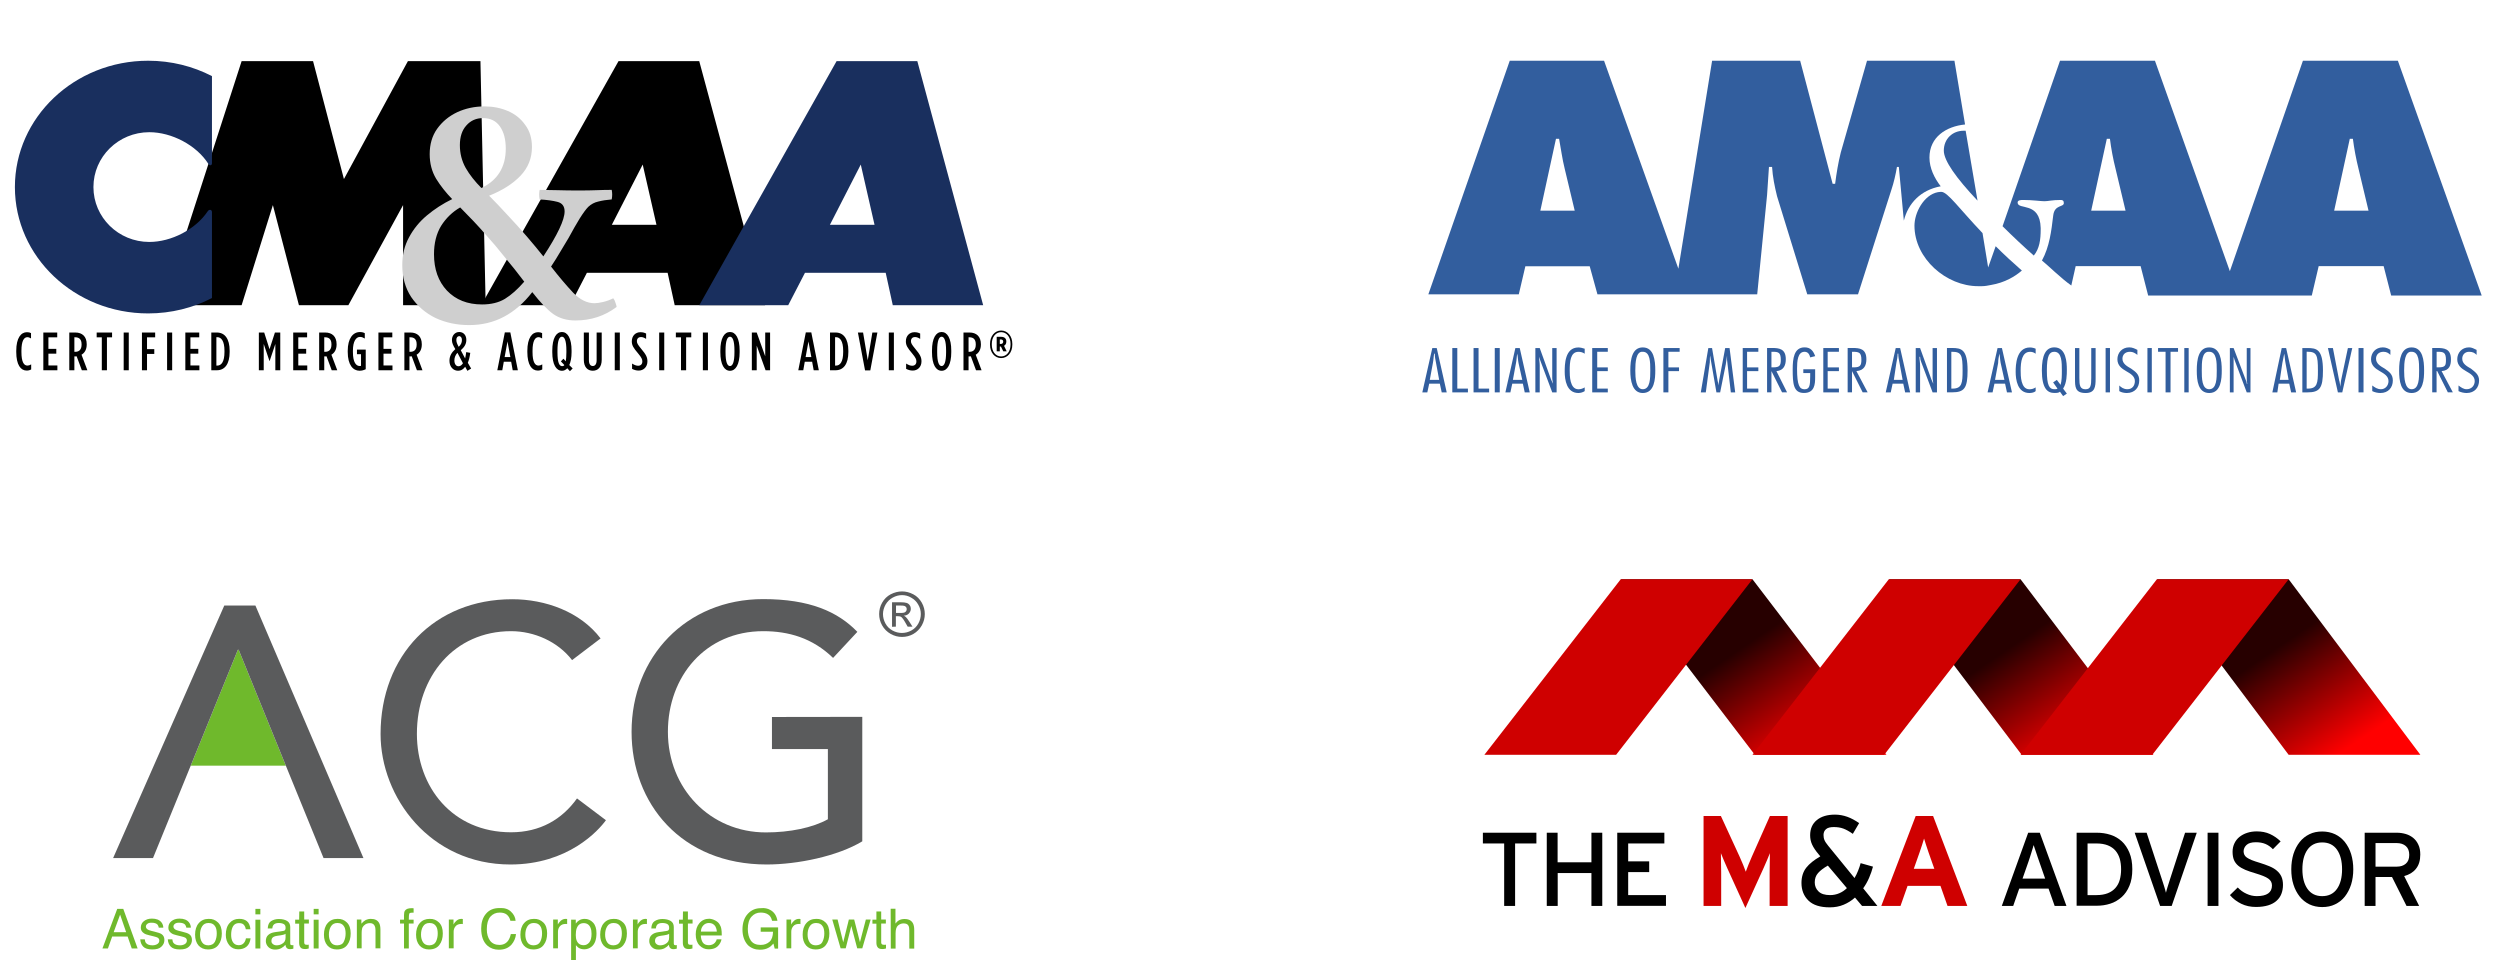 <?xml version="1.0" encoding="UTF-8"?>
<svg xmlns="http://www.w3.org/2000/svg" width="250" height="96" viewBox="0 0 250 96" fill="none">
  <g clip-path="url(#clip0_2714_373)">
    <path d="M175.721 29.433L176.707 19.502L176.896 16.693H177.207C177.27 17.692 177.459 18.629 177.706 19.628L180.727 29.433H185.801L189.132 19.003C189.384 18.255 189.569 17.44 189.695 16.693H189.884L190.384 22.064C190.82 20.317 192.072 19.003 194.071 18.629C193.445 17.819 192.945 16.819 192.945 15.757C192.945 13.695 194.633 12.632 196.506 12.448L195.444 6.073H186.701L184.077 15.252C183.824 16.252 183.64 17.377 183.514 18.377H183.262L180.016 6.073H171.21L167.838 26.872L160.406 6.073H150.975L142.835 29.433H151.879L152.537 26.624H158.97L159.744 29.433H175.721ZM154.036 21.06L155.598 13.879H155.909C156.098 14.879 156.219 15.878 156.471 16.878L157.471 21.064H154.036V21.06Z" fill="#325E9E"></path>
    <path d="M194.381 15.068C194.381 16.067 195.628 17.814 197.753 20.065L196.565 13.073H196.38C195.259 13.069 194.381 13.879 194.381 15.068Z" fill="#325E9E"></path>
    <path d="M194.134 19.187C194.107 19.187 194.08 19.187 194.053 19.187C192.608 19.25 191.554 20.97 191.455 22.352C191.451 22.419 191.446 22.491 191.446 22.559C191.446 25.868 194.633 28.618 197.816 28.618H198.19C198.505 28.618 198.816 28.555 199.126 28.492C199.761 28.384 200.378 28.182 200.945 27.889C201.386 27.664 201.805 27.385 202.187 27.056C201.287 26.273 200.414 25.463 199.567 24.621L198.816 26.746L198.253 23.311C195.88 20.812 194.755 19.187 194.134 19.187Z" fill="#325E9E"></path>
    <path d="M230.292 6.073L222.986 27.119L215.495 6.073H206.001L200.256 22.622C201.269 23.63 202.309 24.607 203.38 25.557C203.943 24.868 204.069 23.995 204.069 22.933C204.069 22.888 204.069 22.843 204.069 22.802C203.997 20.092 201.76 21.046 201.76 20.25C201.76 19.997 202.133 19.997 202.323 19.997C203.259 19.997 204.069 20.123 204.447 20.123C204.821 20.123 205.195 19.997 206.073 19.997C206.262 19.997 206.383 20.06 206.383 20.308C206.383 20.745 205.447 20.434 205.321 21.555C205.136 23.117 204.947 24.675 204.195 26.052C204.821 26.552 206.068 27.804 207.131 28.551L207.567 26.615H214.063L214.815 29.55H231.179L231.868 26.615H238.364L239.116 29.55H248.169L239.787 6.073H230.292ZM209.12 21.06L210.682 13.879H210.993C211.119 14.879 211.304 15.878 211.556 16.878L212.555 21.064H209.12V21.06ZM233.417 21.06L234.979 13.879H235.289C235.416 14.879 235.605 15.878 235.852 16.878L236.852 21.064H233.417V21.06Z" fill="#325E9E"></path>
    <path d="M181.515 37.739V36.929H180.331V37.307H181.02V37.617C181.02 38.554 180.957 38.928 180.457 38.928C179.957 38.928 179.705 38.554 179.705 36.866C179.705 36.114 179.768 35.178 180.457 35.178C180.831 35.178 180.957 35.488 181.02 35.74L181.52 35.614C181.331 35.114 181.083 34.736 180.457 34.736C179.395 34.736 179.269 35.862 179.269 36.924C179.269 38.36 179.332 39.297 180.394 39.297C181.457 39.301 181.515 38.423 181.515 37.739Z" fill="#325E9E"></path>
    <path d="M236.352 34.804H235.852V39.238H236.352V34.804Z" fill="#325E9E"></path>
    <path d="M177.643 37.113C178.395 37.05 178.58 36.487 178.58 35.925C178.58 34.862 177.891 34.799 177.207 34.799H176.707V39.234H177.144V37.109L178.206 39.234H178.706L177.643 37.113ZM177.144 36.74V35.178H177.27C177.833 35.178 178.08 35.24 178.08 35.988C178.08 36.55 177.954 36.735 177.333 36.735H177.144V36.74Z" fill="#325E9E"></path>
    <path d="M234.105 38.05C234.105 38.176 234.042 38.423 234.042 38.675C233.979 38.428 233.979 38.176 233.916 38.05L233.291 34.804H232.791L233.79 39.238H234.227L235.226 34.804H234.79L234.105 38.05Z" fill="#325E9E"></path>
    <path d="M230.734 34.804H230.234V39.238H230.734C231.985 39.238 232.296 38.801 232.296 37.05C232.291 34.925 231.67 34.804 230.734 34.804ZM230.792 38.86H230.666V35.173H230.729C231.665 35.173 231.792 35.483 231.792 37.046C231.796 38.302 231.733 38.86 230.792 38.86Z" fill="#325E9E"></path>
    <path d="M174.272 39.238H175.834V38.86H174.708V37.113H175.834V36.739H174.708V35.177H175.834V34.804H174.272V39.238Z" fill="#325E9E"></path>
    <path d="M182.33 39.238H183.892V38.86H182.767V37.113H183.892V36.739H182.767V35.177H183.892V34.804H182.33V39.238Z" fill="#325E9E"></path>
    <path d="M241.164 34.741C240.102 34.741 239.913 35.929 239.913 37.05C239.913 38.05 240.039 39.301 241.164 39.301C242.353 39.301 242.411 37.865 242.411 37.05C242.411 36.051 242.285 34.741 241.164 34.741ZM241.164 38.923C240.476 38.923 240.413 37.797 240.413 37.05C240.413 36.24 240.476 35.114 241.164 35.177C241.912 35.177 241.912 36.24 241.912 37.05C241.912 37.802 241.912 38.923 241.164 38.923Z" fill="#325E9E"></path>
    <path d="M151.537 34.804L150.538 39.238H151.038L151.227 38.365H152.285L152.474 39.238H152.973L151.974 34.804H151.537ZM151.29 37.986L151.6 36.303C151.663 35.992 151.663 35.677 151.726 35.366C151.789 35.677 151.789 35.992 151.852 36.303L152.226 37.986H151.29Z" fill="#325E9E"></path>
    <path d="M149.975 34.804H149.476V39.238H149.975V34.804Z" fill="#325E9E"></path>
    <path d="M147.855 34.804H147.355V39.238H148.913V38.86H147.855V34.804Z" fill="#325E9E"></path>
    <path d="M156.471 37.177C156.471 37.987 156.66 39.301 157.844 39.301C158.065 39.297 158.281 39.234 158.47 39.112V38.739C158.281 38.865 158.034 38.928 157.844 38.928C156.971 38.928 156.971 37.555 156.971 37.055C156.971 36.182 157.034 35.182 157.844 35.182C158.07 35.178 158.286 35.241 158.47 35.371V34.872C158.281 34.809 158.034 34.746 157.844 34.746C156.471 34.741 156.471 36.488 156.471 37.177Z" fill="#325E9E"></path>
    <path d="M155.224 37.802C155.224 37.991 155.287 38.176 155.287 38.365C155.224 38.239 155.161 38.054 155.098 37.928L153.973 34.804H153.536V39.238H153.973V36.55C153.973 36.24 153.91 35.988 153.91 35.677C153.973 35.866 154.036 36.114 154.099 36.24L155.224 39.238H155.661V34.804H155.224V37.802Z" fill="#325E9E"></path>
    <path d="M245.094 35.925C245.094 34.862 244.406 34.799 243.721 34.799H243.222V39.234H243.658V37.109H243.721L244.784 39.234H245.284L244.158 37.109C244.973 37.05 245.094 36.487 245.094 35.925ZM243.663 36.74V35.178H243.784C244.347 35.178 244.595 35.24 244.595 35.988C244.595 36.55 244.532 36.735 243.847 36.735H243.663V36.74Z" fill="#325E9E"></path>
    <path d="M143.231 34.804L142.232 39.238H142.732L142.921 38.365H143.983L144.172 39.238H144.672L143.673 34.804H143.231ZM142.979 37.986L143.29 36.303C143.353 35.992 143.353 35.677 143.416 35.366H143.479C143.479 35.677 143.542 35.992 143.605 36.303L143.916 37.986H142.979Z" fill="#325E9E"></path>
    <path d="M145.73 34.804H145.23V39.238H146.792V38.86H145.73V34.804Z" fill="#325E9E"></path>
    <path d="M238.477 36.866C238.04 36.614 237.603 36.366 237.603 35.866C237.603 35.493 237.856 35.178 238.351 35.178C238.661 35.178 238.85 35.304 239.039 35.488V34.988C238.85 34.862 238.603 34.736 238.288 34.736C237.54 34.736 237.104 35.299 237.104 35.925C237.104 36.551 237.54 36.861 237.977 37.113C238.414 37.365 238.85 37.613 238.85 38.113C238.85 38.549 238.535 38.923 238.099 38.923C237.725 38.923 237.473 38.734 237.225 38.549V39.112C237.477 39.238 237.788 39.301 238.036 39.301C238.846 39.301 239.283 38.739 239.283 38.05C239.287 37.428 238.913 37.176 238.477 36.866Z" fill="#325E9E"></path>
    <path d="M166.339 39.238H166.839V37.113H167.902V36.739H166.839V35.177H167.965V34.804H166.339V39.238Z" fill="#325E9E"></path>
    <path d="M247.098 36.866C246.661 36.614 246.224 36.366 246.224 35.866C246.224 35.493 246.477 35.178 246.913 35.178C247.287 35.178 247.476 35.304 247.661 35.488V34.988C247.408 34.862 247.161 34.736 246.913 34.736C246.161 34.736 245.725 35.299 245.725 35.925C245.725 36.551 246.161 36.861 246.598 37.113C247.035 37.365 247.471 37.613 247.471 38.113C247.471 38.549 247.161 38.923 246.661 38.923C246.35 38.923 246.098 38.734 245.851 38.549V39.112C246.098 39.238 246.414 39.301 246.661 39.301C247.471 39.301 247.908 38.739 247.908 38.05C247.908 37.428 247.471 37.176 247.098 36.866Z" fill="#325E9E"></path>
    <path d="M173.083 39.238H173.52L172.957 34.804H172.52L171.958 37.802C171.895 38.054 171.895 38.302 171.832 38.549C171.832 38.423 171.832 38.297 171.769 38.113L171.206 34.804H170.832L170.08 39.238H170.58L170.954 36.429C171.017 36.177 170.954 35.866 171.017 35.556C171.017 35.682 171.08 35.866 171.08 35.992L171.643 39.238H172.016L172.579 36.429C172.642 36.118 172.642 35.866 172.705 35.556V35.992L173.083 39.238Z" fill="#325E9E"></path>
    <path d="M159.222 39.238H160.78V38.86H159.722V37.113H160.78V36.739H159.722V35.177H160.78V34.804H159.222V39.238Z" fill="#325E9E"></path>
    <path d="M164.278 34.741C163.215 34.741 163.031 35.929 163.031 37.05C163.031 38.05 163.22 39.301 164.278 39.301C165.466 39.301 165.529 37.865 165.529 37.05C165.529 36.051 165.403 34.741 164.278 34.741ZM164.278 38.923C163.589 38.923 163.53 37.797 163.53 37.05C163.53 36.24 163.593 35.114 164.278 35.177C165.029 35.177 165.029 36.24 165.029 37.05C165.029 37.802 165.029 38.923 164.278 38.923Z" fill="#325E9E"></path>
    <path d="M200.193 34.804H199.756L198.757 39.238H199.257L199.446 38.365H200.508L200.697 39.238H201.197L200.193 34.804ZM199.504 37.986L199.815 36.303C199.815 35.992 199.878 35.677 199.941 35.366C200.004 35.677 200.004 35.992 200.067 36.303L200.441 37.986H199.504Z" fill="#325E9E"></path>
    <path d="M206.311 39.612L206.685 39.36L206.311 38.86C206.685 38.297 206.685 37.424 206.685 36.987C206.685 36.24 206.622 34.736 205.433 34.736C204.56 34.736 204.186 35.551 204.186 37.046C204.186 38.855 204.749 39.297 205.433 39.297C205.622 39.297 205.875 39.297 205.996 39.171L206.311 39.612ZM205.748 38.86C205.685 38.923 205.559 38.923 205.433 38.923C204.934 38.923 204.686 38.549 204.686 37.05C204.686 35.551 204.938 35.178 205.433 35.178C206.185 35.178 206.185 36.24 206.185 37.05C206.185 37.55 206.185 38.05 206.059 38.486L205.685 37.987L205.312 38.239L205.748 38.86Z" fill="#325E9E"></path>
    <path d="M215.806 35.177H216.557V39.238H217.053V35.177H217.804V34.804H215.806V35.177Z" fill="#325E9E"></path>
    <path d="M201.566 37.177C201.566 37.987 201.755 39.301 202.939 39.301C203.187 39.301 203.439 39.238 203.565 39.112V38.739C203.376 38.865 203.191 38.928 202.939 38.928C202.066 38.928 202.066 37.555 202.066 37.055C202.066 36.182 202.192 35.182 203.002 35.182C203.254 35.182 203.376 35.245 203.565 35.371V34.872C203.439 34.809 203.191 34.746 203.002 34.746C201.629 34.741 201.566 36.488 201.566 37.177Z" fill="#325E9E"></path>
    <path d="M215.18 34.804H214.743V39.238H215.18V34.804Z" fill="#325E9E"></path>
    <path d="M210.998 34.804H210.561V39.238H210.998V34.804Z" fill="#325E9E"></path>
    <path d="M209.562 37.865V34.804H209.125V37.802C209.125 38.549 209.062 38.927 208.562 38.927C207.999 38.927 207.936 38.554 207.936 37.802V34.804H207.5V37.865C207.5 38.675 207.5 39.301 208.562 39.301C209.499 39.301 209.562 38.675 209.562 37.865Z" fill="#325E9E"></path>
    <path d="M186.638 35.925C186.638 34.862 185.949 34.799 185.265 34.799H184.765V39.234H185.202V37.109L186.265 39.234H186.764L185.639 37.109C186.449 37.05 186.638 36.487 186.638 35.925ZM185.202 36.74V35.178H185.265C185.891 35.178 186.139 35.24 186.139 35.988C186.139 36.55 186.012 36.735 185.391 36.735H185.202V36.74Z" fill="#325E9E"></path>
    <path d="M218.867 34.804H218.43V39.238H218.867V34.804Z" fill="#325E9E"></path>
    <path d="M193.26 37.802C193.26 37.991 193.323 38.176 193.323 38.365C193.26 38.239 193.197 38.054 193.134 37.928L192.009 34.804H191.572V39.238H192.009V36.55C192.009 36.24 191.946 35.988 191.946 35.677H192.009C192.013 35.871 192.054 36.06 192.135 36.24L193.26 39.238H193.697V34.804H193.26V37.802Z" fill="#325E9E"></path>
    <path d="M189.573 34.804L188.574 39.238H189.074L189.263 38.365H190.325L190.514 39.238H191.014L190.015 34.804H189.573ZM189.384 37.986L189.636 36.303C189.699 35.992 189.762 35.677 189.762 35.366H189.825C189.825 35.677 189.889 35.992 189.952 36.303L190.262 37.986H189.384Z" fill="#325E9E"></path>
    <path d="M228.172 34.804L227.236 39.238H227.735L227.861 38.365H228.924L229.113 39.238H229.613L228.613 34.804H228.172ZM227.983 37.986L228.235 36.303C228.298 35.992 228.361 35.677 228.424 35.366C228.487 35.677 228.487 35.992 228.55 36.303L228.861 37.986H227.983Z" fill="#325E9E"></path>
    <path d="M196.758 37.05C196.758 34.925 196.133 34.799 195.196 34.799H194.696V39.234H195.196C196.443 39.238 196.758 38.801 196.758 37.05ZM195.133 35.178H195.196C196.133 35.178 196.259 35.488 196.259 37.05C196.259 38.297 196.196 38.86 195.259 38.86H195.133V35.178Z" fill="#325E9E"></path>
    <path d="M220.924 34.741C219.862 34.741 219.677 35.929 219.677 37.05C219.677 38.05 219.803 39.301 220.924 39.301C222.113 39.301 222.176 37.865 222.176 37.05C222.176 36.051 222.05 34.741 220.924 34.741ZM220.924 38.923C220.177 38.923 220.177 37.797 220.177 37.05C220.177 36.24 220.177 35.114 220.924 35.177C221.676 35.177 221.676 36.24 221.676 37.05C221.676 37.802 221.676 38.923 220.924 38.923Z" fill="#325E9E"></path>
    <path d="M213.118 36.866C212.681 36.614 212.245 36.366 212.245 35.866C212.245 35.493 212.497 35.178 212.992 35.178C213.303 35.178 213.492 35.304 213.739 35.488V34.988C213.487 34.862 213.24 34.736 212.929 34.736C212.182 34.736 211.74 35.299 211.74 35.925C211.74 36.551 212.177 36.861 212.614 37.113C213.05 37.365 213.487 37.613 213.487 38.113C213.487 38.549 213.235 38.923 212.74 38.923C212.366 38.923 212.114 38.734 211.929 38.549V39.112C212.119 39.238 212.429 39.301 212.677 39.301C213.487 39.301 213.924 38.739 213.924 38.05C213.933 37.428 213.555 37.176 213.118 36.866Z" fill="#325E9E"></path>
    <path d="M224.674 37.802C224.674 37.991 224.674 38.176 224.737 38.365H224.674C224.674 38.239 224.611 38.054 224.548 37.928L223.36 34.804H222.986V39.238H223.36V35.677C223.423 35.866 223.486 36.114 223.549 36.24L224.674 39.238H225.048V34.804H224.674V37.802Z" fill="#325E9E"></path>
    <path d="M34.393 17.906L40.791 6.114H48.045L48.566 30.517H40.308V20.51L34.839 30.517H29.892L27.288 20.51L24.163 30.517H16.277L24.163 6.114H31.305L34.393 17.906Z" fill="black"></path>
    <path d="M66.763 27.28H58.69L57.016 30.517H48.126L61.852 6.114H69.924L76.509 30.517H67.469L66.763 27.28ZM65.647 22.482L64.27 16.455L61.183 22.482H65.647Z" fill="black"></path>
    <path d="M88.57 27.28H80.497L78.823 30.517H69.933L83.659 6.114H91.732L98.316 30.517H89.277L88.57 27.28ZM87.454 22.482L86.077 16.455L82.99 22.482H87.454Z" fill="#192F5E"></path>
    <path d="M2.662 37.057C2.076 37.057 1.625 36.492 1.625 35.196V35.082C1.625 33.78 2.107 33.22 2.693 33.22C2.874 33.22 2.973 33.246 3.102 33.309V33.843C2.968 33.76 2.859 33.718 2.734 33.718C2.402 33.718 2.143 34.086 2.143 35.077V35.201C2.143 36.228 2.402 36.559 2.745 36.559C2.859 36.559 2.983 36.523 3.118 36.44V36.943C2.978 37.021 2.843 37.057 2.662 37.057ZM4.333 37.026V33.252H5.723V33.734H4.841V34.885H5.63V35.367H4.841V36.544H5.738V37.026H4.333ZM6.929 37.026V33.252H7.535C7.878 33.252 8.163 33.35 8.365 33.552C8.557 33.744 8.671 34.035 8.671 34.423V34.46C8.671 34.957 8.458 35.294 8.152 35.471L8.738 37.026H8.184L7.665 35.631C7.639 35.637 7.613 35.637 7.587 35.637H7.437V37.026H6.929ZM7.437 35.18H7.541C7.909 35.18 8.158 34.957 8.158 34.465V34.428C8.158 33.91 7.893 33.729 7.525 33.729H7.437V35.18ZM10.181 37.026V33.734H9.667V33.252H11.207V33.734H10.694V37.026H10.181ZM12.368 37.026V33.252H12.877V37.026H12.368ZM14.194 37.026V33.252H15.516V33.734H14.702V34.911H15.428V35.393H14.702V37.026H14.194ZM16.709 37.026V33.252H17.217V37.026H16.709ZM18.534 37.026V33.252H19.924V33.734H19.042V34.885H19.83V35.367H19.042V36.544H19.939V37.026H18.534ZM21.13 37.026V33.252H21.684C22.478 33.252 22.965 33.869 22.965 35.082V35.196C22.965 36.409 22.478 37.026 21.684 37.026H21.13ZM21.726 33.718H21.638V36.559H21.731C22.135 36.559 22.447 36.186 22.447 35.196V35.082C22.447 34.092 22.125 33.718 21.726 33.718ZM25.885 37.026V33.252H26.419L26.953 34.921L27.492 33.252H28.026V37.026H27.534V34.397L26.963 36.103H26.948L26.372 34.397V37.026H25.885ZM29.321 37.026V33.252H30.711V33.734H29.829V34.885H30.617V35.367H29.829V36.544H30.726V37.026H29.321ZM31.916 37.026V33.252H32.523C32.865 33.252 33.151 33.35 33.353 33.552C33.545 33.744 33.659 34.035 33.659 34.423V34.46C33.659 34.957 33.446 35.294 33.14 35.471L33.726 37.026H33.171L32.653 35.631C32.627 35.637 32.601 35.637 32.575 35.637H32.425V37.026H31.916ZM32.425 35.18H32.528C32.897 35.18 33.145 34.957 33.145 34.465V34.428C33.145 33.91 32.881 33.729 32.513 33.729H32.425V35.18ZM35.95 37.073C35.308 37.073 34.773 36.502 34.773 35.196V35.082C34.773 33.837 35.297 33.205 35.992 33.205C36.194 33.205 36.345 33.246 36.479 33.319V33.853C36.319 33.755 36.173 33.692 36.002 33.692C35.598 33.692 35.292 34.138 35.292 35.061V35.217C35.292 36.254 35.619 36.601 35.971 36.601C36.023 36.601 36.049 36.601 36.101 36.58V35.419H35.696V34.957H36.573V36.922C36.35 37.026 36.179 37.073 35.95 37.073ZM37.842 37.026V33.252H39.231V33.734H38.35V34.885H39.138V35.367H38.35V36.544H39.247V37.026H37.842ZM40.437 37.026V33.252H41.044C41.386 33.252 41.671 33.35 41.873 33.552C42.065 33.744 42.179 34.035 42.179 34.423V34.46C42.179 34.957 41.967 35.294 41.661 35.471L42.247 37.026H41.692L41.173 35.631C41.148 35.637 41.122 35.637 41.096 35.637H40.945V37.026H40.437ZM40.945 35.18H41.049C41.417 35.18 41.666 34.957 41.666 34.465V34.428C41.666 33.91 41.401 33.729 41.033 33.729H40.945V35.18ZM46.74 37.083L46.517 36.674C46.341 36.912 46.134 37.073 45.792 37.073C45.315 37.073 44.947 36.658 44.947 36.093V36.057C44.947 35.616 45.154 35.243 45.532 34.911C45.304 34.537 45.195 34.283 45.195 34.019V33.983C45.195 33.568 45.486 33.2 45.926 33.2C46.362 33.2 46.632 33.542 46.632 33.972V34.003C46.632 34.423 46.419 34.724 46.077 35.025L46.512 35.844C46.554 35.673 46.585 35.476 46.621 35.211L47.026 35.284C46.974 35.704 46.891 36.015 46.782 36.279L47.114 36.855L46.74 37.083ZM45.869 34.683C46.098 34.475 46.191 34.252 46.191 34.019V33.983C46.191 33.775 46.082 33.614 45.916 33.614C45.745 33.614 45.636 33.775 45.636 33.972V34.014C45.636 34.19 45.698 34.371 45.869 34.683ZM45.849 36.627C46.041 36.627 46.175 36.508 46.295 36.326L45.745 35.279C45.538 35.497 45.439 35.777 45.439 36.02V36.062C45.439 36.388 45.6 36.627 45.849 36.627ZM49.731 37.026L50.483 33.241H51.033L51.785 37.026H51.271L51.116 36.171H50.38L50.229 37.026H49.731ZM50.462 35.709H51.038L50.748 34.148L50.462 35.709ZM53.771 37.057C53.185 37.057 52.734 36.492 52.734 35.196V35.082C52.734 33.78 53.216 33.22 53.802 33.22C53.984 33.22 54.082 33.246 54.212 33.309V33.843C54.077 33.76 53.968 33.718 53.844 33.718C53.512 33.718 53.253 34.086 53.253 35.077V35.201C53.253 36.228 53.512 36.559 53.854 36.559C53.968 36.559 54.093 36.523 54.227 36.44V36.943C54.087 37.021 53.953 37.057 53.771 37.057ZM57.266 36.845L56.991 37.12L56.727 36.824C56.577 36.995 56.395 37.078 56.203 37.078C55.623 37.078 55.228 36.461 55.228 35.217V35.061C55.228 33.817 55.623 33.2 56.193 33.2C56.758 33.2 57.157 33.817 57.157 35.061V35.217C57.157 35.766 57.069 36.202 56.929 36.508L57.266 36.845ZM56.224 36.617C56.307 36.617 56.38 36.591 56.437 36.508L56.089 36.139L56.343 35.87L56.577 36.129C56.613 35.917 56.639 35.621 56.639 35.217V35.061C56.639 34.045 56.452 33.672 56.193 33.672C55.934 33.672 55.747 34.045 55.747 35.061V35.217C55.747 36.29 55.934 36.617 56.224 36.617ZM59.279 37.073C58.751 37.073 58.382 36.705 58.382 35.974V33.252H58.891V36.015C58.891 36.414 59.046 36.601 59.279 36.601C59.508 36.601 59.663 36.414 59.663 36.015V33.252H60.171V35.974C60.171 36.705 59.803 37.073 59.279 37.073ZM61.475 37.026V33.252H61.983V37.026H61.475ZM63.865 37.057C63.622 37.057 63.409 36.99 63.207 36.886V36.357C63.446 36.502 63.622 36.575 63.814 36.575C64.062 36.575 64.234 36.425 64.234 36.145V36.139C64.234 35.948 64.166 35.766 63.814 35.346C63.337 34.781 63.181 34.537 63.181 34.133V34.128C63.181 33.583 63.549 33.22 64.042 33.22C64.28 33.22 64.451 33.272 64.612 33.355V33.889C64.405 33.76 64.26 33.703 64.083 33.703C63.865 33.703 63.689 33.853 63.689 34.107V34.112C63.689 34.309 63.767 34.455 64.114 34.874C64.612 35.465 64.742 35.735 64.742 36.139V36.145C64.742 36.689 64.358 37.062 63.865 37.057ZM65.917 37.026V33.252H66.425V37.026H65.917ZM68.1 37.026V33.734H67.586V33.252H69.126V33.734H68.613V37.026H68.1ZM70.287 37.026V33.252H70.795V37.026H70.287ZM72.999 37.078C72.429 37.078 72.035 36.461 72.035 35.217V35.061C72.035 33.817 72.429 33.2 72.999 33.2C73.564 33.2 73.964 33.817 73.964 35.061V35.217C73.964 36.461 73.564 37.078 72.999 37.078ZM72.999 36.606C73.258 36.606 73.445 36.233 73.445 35.217V35.061C73.445 34.045 73.258 33.672 72.999 33.672C72.74 33.672 72.553 34.045 72.553 35.061V35.217C72.553 36.233 72.74 36.606 72.999 36.606ZM75.184 37.026V33.252H75.671L76.522 35.631V33.252H77.009V37.026H76.558L75.671 34.563V37.026H75.184ZM79.829 37.026L80.581 33.241H81.13L81.882 37.026H81.369L81.213 36.171H80.477L80.327 37.026H79.829ZM80.56 35.709H81.136L80.845 34.148L80.56 35.709ZM83.001 37.026V33.252H83.556C84.349 33.252 84.836 33.869 84.836 35.082V35.196C84.836 36.409 84.349 37.026 83.556 37.026H83.001ZM83.597 33.718H83.509V36.559H83.602C84.007 36.559 84.318 36.186 84.318 35.196V35.082C84.318 34.092 83.996 33.718 83.597 33.718ZM86.505 37.042L85.79 33.252H86.308L86.775 36.026L87.236 33.252H87.739L87.029 37.042H86.505ZM88.881 37.026V33.252H89.389V37.026H88.881ZM91.271 37.057C91.028 37.057 90.815 36.99 90.613 36.886V36.357C90.851 36.502 91.028 36.575 91.219 36.575C91.468 36.575 91.639 36.425 91.639 36.145V36.139C91.639 35.948 91.572 35.766 91.219 35.346C90.743 34.781 90.587 34.537 90.587 34.133V34.128C90.587 33.583 90.955 33.22 91.448 33.22C91.686 33.22 91.857 33.272 92.018 33.355V33.889C91.811 33.76 91.665 33.703 91.489 33.703C91.271 33.703 91.095 33.853 91.095 34.107V34.112C91.095 34.309 91.173 34.455 91.52 34.874C92.018 35.465 92.148 35.735 92.148 36.139V36.145C92.148 36.689 91.764 37.062 91.271 37.057ZM94.163 37.078C93.593 37.078 93.199 36.461 93.199 35.217V35.061C93.199 33.817 93.593 33.2 94.163 33.2C94.728 33.2 95.127 33.817 95.127 35.061V35.217C95.127 36.461 94.728 37.078 94.163 37.078ZM94.163 36.606C94.422 36.606 94.609 36.233 94.609 35.217V35.061C94.609 34.045 94.422 33.672 94.163 33.672C93.904 33.672 93.717 34.045 93.717 35.061V35.217C93.717 36.233 93.904 36.606 94.163 36.606ZM96.348 37.026V33.252H96.954C97.297 33.252 97.582 33.35 97.784 33.552C97.976 33.744 98.09 34.035 98.09 34.423V34.46C98.09 34.957 97.877 35.294 97.572 35.471L98.157 37.026H97.603L97.084 35.631C97.058 35.637 97.032 35.637 97.006 35.637H96.856V37.026H96.348ZM96.856 35.18H96.96C97.328 35.18 97.577 34.957 97.577 34.465V34.428C97.577 33.91 97.312 33.729 96.944 33.729H96.856V35.18Z" fill="black"></path>
    <path d="M100.113 35.808C99.476 35.808 99.002 35.252 99.002 34.474V34.386C99.002 33.615 99.476 33.052 100.113 33.052C100.758 33.052 101.232 33.615 101.232 34.386V34.467C101.232 35.252 100.758 35.808 100.113 35.808ZM100.113 35.645C100.676 35.645 101.054 35.141 101.054 34.467V34.386C101.054 33.712 100.676 33.215 100.113 33.215C99.558 33.215 99.18 33.719 99.18 34.386V34.474C99.18 35.141 99.55 35.645 100.113 35.645ZM99.669 35.134V33.682H100.113C100.432 33.682 100.632 33.837 100.632 34.148V34.163C100.632 34.371 100.536 34.511 100.402 34.578L100.669 35.134H100.328L100.091 34.652H99.98V35.134H99.669ZM99.98 34.393H100.099C100.232 34.393 100.321 34.304 100.321 34.171V34.163C100.321 34.03 100.232 33.941 100.099 33.949H99.98V34.393Z" fill="black"></path>
    <path d="M9.343 18.708C9.343 21.738 11.844 24.195 14.929 24.195C17.132 24.195 19.564 22.942 20.775 21.122C20.915 20.91 21.196 20.938 21.196 21.217V29.803C19.301 30.784 17.127 31.342 14.816 31.342C7.456 31.342 1.49 25.685 1.49 18.708C1.49 11.73 7.456 6.073 14.816 6.073C17.127 6.073 19.301 6.631 21.196 7.612V16.326C21.196 16.517 21.008 16.637 20.835 16.386C19.647 14.516 17.17 13.22 14.929 13.22C11.844 13.22 9.343 15.677 9.343 18.708Z" fill="#192F5E"></path>
    <path d="M57.538 32.047C56.675 32.047 55.936 31.831 55.32 31.4C54.725 30.969 54.026 30.24 53.226 29.213C52.384 30.301 51.439 31.123 50.392 31.677C49.344 32.232 48.184 32.509 46.911 32.509C45.7 32.509 44.581 32.273 43.554 31.8C42.548 31.307 41.737 30.609 41.121 29.706C40.525 28.802 40.227 27.735 40.227 26.502C40.227 25.476 40.453 24.552 40.905 23.73C41.357 22.888 41.952 22.16 42.691 21.543C43.451 20.907 44.293 20.363 45.217 19.911C44.581 19.254 44.047 18.576 43.615 17.878C43.184 17.159 42.969 16.338 42.969 15.414C42.969 14.428 43.215 13.586 43.708 12.888C44.221 12.169 44.889 11.615 45.71 11.225C46.552 10.835 47.466 10.64 48.451 10.64C49.293 10.64 50.074 10.794 50.792 11.102C51.511 11.41 52.086 11.872 52.517 12.488C52.969 13.083 53.195 13.822 53.195 14.706C53.195 15.814 52.815 16.769 52.055 17.57C51.295 18.371 50.248 19.038 48.913 19.572C49.488 20.147 50.104 20.794 50.761 21.513C51.439 22.231 52.086 22.95 52.702 23.669C53.318 24.387 53.862 25.044 54.334 25.64C55.751 23.484 56.46 21.985 56.46 21.143C56.46 20.63 56.224 20.311 55.751 20.188C55.279 20.065 54.684 19.983 53.965 19.942C53.903 19.613 53.903 19.295 53.965 18.987C54.499 18.987 55.084 18.997 55.721 19.018C56.378 19.038 57.086 19.049 57.846 19.049C58.565 19.049 59.181 19.038 59.694 19.018C60.207 18.997 60.7 18.987 61.172 18.987C61.234 19.295 61.234 19.613 61.172 19.942C60.659 19.983 60.207 20.055 59.817 20.157C59.447 20.239 59.119 20.414 58.831 20.681C58.606 20.907 58.318 21.297 57.969 21.851C57.641 22.385 57.271 23.032 56.86 23.792C56.614 24.203 56.337 24.665 56.029 25.178C55.741 25.671 55.433 26.164 55.105 26.657C55.905 27.683 56.645 28.556 57.322 29.275C58 29.973 58.708 30.322 59.447 30.322C59.673 30.322 59.961 30.281 60.31 30.199C60.659 30.116 60.998 29.993 61.326 29.829C61.429 29.952 61.501 30.096 61.542 30.26C61.604 30.424 61.645 30.568 61.665 30.691C60.474 31.595 59.098 32.047 57.538 32.047ZM52.425 28.166C51.788 27.324 51.152 26.523 50.515 25.763C49.899 24.983 49.232 24.192 48.513 23.392C47.794 22.57 46.963 21.687 46.018 20.743C45.238 21.194 44.601 21.81 44.108 22.591C43.636 23.371 43.4 24.316 43.4 25.424C43.4 26.923 43.831 28.135 44.694 29.059C45.577 29.983 46.747 30.445 48.205 30.445C49.108 30.445 49.868 30.26 50.484 29.891C51.121 29.5 51.768 28.925 52.425 28.166ZM48.143 18.802C49.766 18.022 50.577 16.707 50.577 14.86C50.577 13.935 50.382 13.196 49.991 12.642C49.601 12.087 49.036 11.81 48.297 11.81C47.62 11.81 47.065 12.056 46.634 12.549C46.203 13.022 45.987 13.679 45.987 14.521C45.987 15.342 46.182 16.102 46.572 16.8C46.963 17.478 47.486 18.145 48.143 18.802Z" fill="#CFCFCF"></path>
    <path d="M23.869 64.982H23.786L19.071 76.566H28.584L23.869 64.982Z" fill="#6FB92C"></path>
    <path d="M57.208 66.01C55.782 64.159 53.424 63.117 51.107 63.117C45.432 63.117 41.69 67.641 41.69 73.385C41.69 78.69 45.226 83.228 51.107 83.228C54 83.228 56.207 81.939 57.701 79.842L60.593 82.021C59.853 83.049 56.81 86.449 51.039 86.449C43.019 86.449 38.057 79.746 38.057 73.399C38.057 65.558 43.444 59.923 51.217 59.923C54.534 59.923 58.03 61.171 60.059 63.844L57.208 66.01Z" fill="#5A5B5C"></path>
    <path d="M86.228 71.685V84.132C83.761 85.627 79.731 86.449 76.674 86.449C68.12 86.449 63.157 80.349 63.157 73.18C63.157 65.695 68.613 59.91 76.317 59.91C80.951 59.91 83.775 61.157 85.735 63.186L83.308 65.791C81.239 63.789 78.853 63.117 76.317 63.117C70.546 63.117 66.79 67.641 66.79 73.18C66.79 78.882 71.039 83.242 76.591 83.242C78.977 83.242 81.266 82.775 82.788 81.925V74.907H77.195V71.699L86.228 71.685Z" fill="#5A5B5C"></path>
    <path d="M23.869 64.982L28.584 76.566L32.354 85.805H36.343L25.541 60.554H22.429L11.312 85.805H15.301L19.071 76.566L23.786 64.982H23.869Z" fill="#5A5B5C"></path>
    <path d="M89.601 61.294H90.081C90.314 61.294 90.464 61.267 90.547 61.185C90.629 61.116 90.67 61.02 90.67 60.91C90.67 60.842 90.656 60.773 90.615 60.719C90.574 60.664 90.519 60.623 90.451 60.595C90.382 60.568 90.245 60.554 90.053 60.554H89.601V61.294ZM89.203 62.679V60.225H90.039C90.327 60.225 90.533 60.252 90.67 60.294C90.793 60.335 90.903 60.417 90.972 60.527C91.054 60.636 91.081 60.76 91.081 60.883C91.081 61.061 91.013 61.212 90.889 61.349C90.766 61.486 90.588 61.555 90.382 61.569C90.464 61.61 90.533 61.651 90.588 61.706C90.684 61.801 90.807 61.966 90.944 62.185L91.246 62.665H90.766L90.547 62.281C90.382 61.98 90.231 61.788 90.135 61.706C90.067 61.651 89.957 61.623 89.82 61.623H89.587V62.665L89.203 62.679ZM90.204 59.512C89.889 59.512 89.573 59.594 89.272 59.759C88.97 59.923 88.737 60.157 88.559 60.458C88.394 60.76 88.298 61.075 88.298 61.404C88.298 61.733 88.381 62.048 88.545 62.35C88.71 62.651 88.943 62.885 89.244 63.049C89.546 63.214 89.861 63.296 90.19 63.296C90.519 63.296 90.835 63.214 91.136 63.049C91.438 62.885 91.671 62.651 91.835 62.35C92 62.048 92.082 61.733 92.082 61.404C92.082 61.075 92 60.76 91.822 60.458C91.657 60.157 91.41 59.923 91.109 59.759C90.835 59.594 90.519 59.512 90.204 59.512ZM90.204 59.142C90.588 59.142 90.958 59.238 91.328 59.43C91.698 59.622 91.972 59.91 92.178 60.266C92.383 60.636 92.48 61.006 92.48 61.404C92.48 61.801 92.383 62.172 92.178 62.542C91.972 62.898 91.698 63.186 91.342 63.392C90.985 63.597 90.601 63.693 90.204 63.693C89.806 63.693 89.436 63.597 89.066 63.392C88.71 63.186 88.422 62.912 88.216 62.542C88.01 62.185 87.915 61.801 87.915 61.404C87.915 61.006 88.01 60.623 88.216 60.266C88.422 59.896 88.71 59.622 89.066 59.43C89.45 59.238 89.82 59.142 90.204 59.142Z" fill="#5A5B5C"></path>
    <path d="M12.614 93.217L12.011 91.463L11.367 93.217H12.614ZM11.723 90.887H12.326L13.765 94.849H13.176L12.765 93.656H11.216L10.791 94.849H10.242L11.723 90.887Z" fill="#6FB92C"></path>
    <path d="M14.478 93.93C14.492 94.094 14.533 94.218 14.602 94.3C14.725 94.451 14.944 94.533 15.246 94.533C15.424 94.533 15.589 94.492 15.726 94.41C15.863 94.327 15.931 94.204 15.931 94.053C15.931 93.93 15.877 93.834 15.767 93.765C15.698 93.724 15.561 93.683 15.342 93.628L14.944 93.532C14.698 93.478 14.506 93.409 14.396 93.327C14.19 93.19 14.081 93.011 14.081 92.778C14.081 92.504 14.177 92.285 14.382 92.12C14.588 91.956 14.848 91.86 15.191 91.86C15.63 91.86 15.945 91.983 16.151 92.244C16.274 92.408 16.329 92.586 16.329 92.765H15.877C15.863 92.655 15.822 92.559 15.753 92.463C15.643 92.34 15.438 92.271 15.164 92.271C14.972 92.271 14.835 92.299 14.739 92.381C14.643 92.449 14.588 92.545 14.588 92.655C14.588 92.778 14.656 92.874 14.78 92.957C14.848 92.998 14.958 93.039 15.109 93.08L15.438 93.162C15.794 93.244 16.027 93.327 16.151 93.409C16.343 93.532 16.439 93.724 16.439 93.998C16.439 94.259 16.343 94.478 16.137 94.67C15.945 94.862 15.643 94.944 15.232 94.944C14.794 94.944 14.492 94.848 14.314 94.656C14.136 94.465 14.04 94.218 14.026 93.93H14.478Z" fill="#6FB92C"></path>
    <path d="M17.234 93.93C17.247 94.094 17.288 94.218 17.357 94.3C17.48 94.451 17.7 94.533 18.001 94.533C18.18 94.533 18.344 94.492 18.481 94.41C18.618 94.327 18.687 94.204 18.687 94.053C18.687 93.93 18.632 93.834 18.522 93.765C18.454 93.724 18.317 93.683 18.097 93.628L17.7 93.532C17.453 93.478 17.261 93.409 17.151 93.327C16.946 93.19 16.836 93.011 16.836 92.778C16.836 92.504 16.932 92.285 17.138 92.12C17.343 91.956 17.604 91.86 17.947 91.86C18.385 91.86 18.701 91.983 18.906 92.244C19.029 92.408 19.084 92.586 19.084 92.765H18.632C18.618 92.655 18.577 92.559 18.509 92.463C18.399 92.34 18.193 92.271 17.919 92.271C17.727 92.271 17.59 92.299 17.494 92.381C17.398 92.449 17.343 92.545 17.343 92.655C17.343 92.778 17.412 92.874 17.535 92.957C17.604 92.998 17.713 93.039 17.864 93.08L18.193 93.162C18.55 93.244 18.783 93.327 18.906 93.409C19.098 93.532 19.194 93.724 19.194 93.998C19.194 94.259 19.098 94.478 18.892 94.67C18.701 94.862 18.399 94.944 17.988 94.944C17.549 94.944 17.247 94.848 17.069 94.656C16.891 94.465 16.795 94.218 16.781 93.93H17.234Z" fill="#6FB92C"></path>
    <path d="M21.497 94.163C21.62 93.917 21.675 93.642 21.675 93.355C21.675 93.08 21.634 92.861 21.552 92.697C21.415 92.436 21.182 92.299 20.853 92.299C20.565 92.299 20.346 92.409 20.208 92.642C20.071 92.861 20.003 93.135 20.003 93.464C20.003 93.766 20.071 94.026 20.208 94.232C20.346 94.438 20.551 94.534 20.839 94.534C21.154 94.52 21.374 94.41 21.497 94.163ZM21.799 92.244C22.059 92.491 22.182 92.861 22.182 93.341C22.182 93.807 22.073 94.191 21.84 94.492C21.62 94.794 21.264 94.945 20.798 94.945C20.4 94.945 20.085 94.808 19.852 94.547C19.619 94.273 19.509 93.917 19.509 93.464C19.509 92.984 19.633 92.587 19.879 92.313C20.126 92.025 20.455 91.888 20.866 91.888C21.236 91.874 21.538 91.997 21.799 92.244Z" fill="#6FB92C"></path>
    <path d="M24.677 92.107C24.883 92.271 25.006 92.531 25.047 92.929H24.581C24.554 92.751 24.485 92.6 24.39 92.49C24.294 92.367 24.129 92.312 23.896 92.312C23.581 92.312 23.361 92.463 23.238 92.765C23.156 92.957 23.115 93.203 23.115 93.491C23.115 93.779 23.169 94.026 23.293 94.218C23.416 94.41 23.608 94.519 23.869 94.519C24.074 94.519 24.225 94.464 24.348 94.341C24.472 94.218 24.554 94.053 24.595 93.834H25.061C25.006 94.218 24.869 94.492 24.65 94.67C24.431 94.848 24.157 94.93 23.828 94.93C23.444 94.93 23.142 94.793 22.923 94.519C22.703 94.245 22.58 93.902 22.58 93.491C22.58 92.984 22.703 92.586 22.95 92.312C23.197 92.024 23.512 91.887 23.896 91.887C24.211 91.874 24.485 91.956 24.677 92.107Z" fill="#6FB92C"></path>
    <path d="M25.541 91.97H26.035V94.849H25.541V91.97ZM25.541 90.887H26.035V91.435H25.541V90.887Z" fill="#6FB92C"></path>
    <path d="M27.296 94.41C27.392 94.492 27.515 94.533 27.666 94.533C27.83 94.533 28.009 94.492 28.159 94.41C28.433 94.273 28.557 94.067 28.557 93.766V93.382C28.502 93.423 28.42 93.45 28.324 93.478C28.228 93.505 28.146 93.519 28.05 93.533L27.762 93.574C27.584 93.601 27.447 93.629 27.364 93.683C27.213 93.766 27.145 93.903 27.145 94.081C27.131 94.218 27.186 94.328 27.296 94.41ZM28.31 93.094C28.42 93.08 28.502 93.039 28.529 92.957C28.557 92.916 28.557 92.847 28.557 92.765C28.557 92.6 28.502 92.477 28.379 92.409C28.255 92.34 28.091 92.299 27.872 92.299C27.625 92.299 27.447 92.368 27.337 92.504C27.282 92.587 27.241 92.697 27.227 92.847H26.775C26.788 92.491 26.898 92.244 27.117 92.107C27.337 91.97 27.597 91.901 27.885 91.901C28.228 91.901 28.502 91.97 28.708 92.093C28.913 92.217 29.023 92.422 29.023 92.697V94.355L29.05 94.479L29.188 94.52H29.256L29.338 94.506V94.862C29.27 94.89 29.201 94.903 29.16 94.903C29.119 94.903 29.064 94.917 28.996 94.917C28.831 94.917 28.708 94.862 28.625 94.739C28.584 94.671 28.557 94.588 28.543 94.479C28.447 94.602 28.296 94.725 28.118 94.821C27.94 94.917 27.734 94.958 27.501 94.958C27.227 94.958 27.022 94.876 26.843 94.712C26.679 94.547 26.583 94.341 26.583 94.108C26.583 93.848 26.665 93.629 26.83 93.492C26.994 93.341 27.213 93.258 27.488 93.217L28.31 93.094Z" fill="#6FB92C"></path>
    <path d="M29.928 91.147H30.421V91.956H30.887V92.354H30.421V94.246C30.421 94.341 30.449 94.41 30.517 94.451C30.558 94.465 30.613 94.479 30.709 94.479H30.778L30.874 94.465V94.849L30.695 94.89C30.641 94.904 30.572 94.904 30.503 94.904C30.27 94.904 30.12 94.849 30.037 94.725C29.955 94.616 29.914 94.465 29.914 94.273V92.368H29.517V91.97H29.914L29.928 91.147Z" fill="#6FB92C"></path>
    <path d="M31.367 91.97H31.861V94.849H31.367V91.97ZM31.367 90.887H31.861V91.435H31.367V90.887Z" fill="#6FB92C"></path>
    <path d="M34.383 94.163C34.506 93.917 34.561 93.642 34.561 93.355C34.561 93.08 34.52 92.861 34.438 92.697C34.301 92.436 34.068 92.299 33.739 92.299C33.451 92.299 33.231 92.409 33.094 92.642C32.957 92.861 32.889 93.135 32.889 93.464C32.889 93.766 32.957 94.026 33.094 94.232C33.231 94.438 33.437 94.534 33.725 94.534C34.054 94.52 34.273 94.41 34.383 94.163ZM34.685 92.244C34.945 92.491 35.068 92.861 35.068 93.341C35.068 93.807 34.959 94.191 34.726 94.492C34.506 94.794 34.15 94.945 33.684 94.945C33.286 94.945 32.971 94.808 32.738 94.547C32.505 94.273 32.395 93.917 32.395 93.464C32.395 92.984 32.519 92.587 32.765 92.313C33.012 92.025 33.341 91.888 33.752 91.888C34.123 91.874 34.438 91.997 34.685 92.244Z" fill="#6FB92C"></path>
    <path d="M35.672 91.956H36.138V92.368C36.275 92.203 36.425 92.08 36.576 91.997C36.727 91.929 36.892 91.888 37.084 91.888C37.495 91.888 37.769 92.025 37.92 92.313C38.002 92.463 38.043 92.697 38.043 92.984V94.835H37.55V93.012C37.55 92.834 37.522 92.697 37.467 92.587C37.385 92.409 37.221 92.313 37.001 92.313C36.892 92.313 36.796 92.326 36.713 92.354C36.576 92.395 36.467 92.477 36.357 92.587C36.275 92.683 36.22 92.779 36.206 92.888C36.179 92.984 36.165 93.135 36.165 93.327V94.835H35.685V91.956H35.672Z" fill="#6FB92C"></path>
    <path d="M40.497 91.065C40.607 90.9 40.826 90.818 41.155 90.818H41.251L41.361 90.832V91.27H41.251H41.182C41.032 91.27 40.949 91.311 40.922 91.38C40.895 91.462 40.881 91.654 40.881 91.969H41.361V92.353H40.881V94.848H40.401V92.353H40.003V91.969H40.401V91.517C40.401 91.311 40.428 91.161 40.497 91.065Z" fill="#6FB92C"></path>
    <path d="M43.595 94.163C43.718 93.917 43.773 93.642 43.773 93.355C43.773 93.08 43.732 92.861 43.65 92.697C43.513 92.436 43.28 92.299 42.951 92.299C42.663 92.299 42.444 92.409 42.306 92.642C42.169 92.861 42.101 93.135 42.101 93.464C42.101 93.766 42.169 94.026 42.306 94.232C42.444 94.438 42.649 94.534 42.937 94.534C43.252 94.52 43.472 94.41 43.595 94.163ZM43.897 92.244C44.157 92.491 44.281 92.861 44.281 93.341C44.281 93.807 44.171 94.191 43.938 94.492C43.718 94.794 43.362 94.945 42.896 94.945C42.498 94.945 42.183 94.808 41.95 94.547C41.717 94.273 41.607 93.917 41.607 93.464C41.607 92.984 41.731 92.587 41.977 92.313C42.224 92.025 42.553 91.888 42.965 91.888C43.335 91.874 43.636 91.997 43.897 92.244Z" fill="#6FB92C"></path>
    <path d="M44.884 91.956H45.35V92.45C45.391 92.354 45.473 92.23 45.624 92.093C45.775 91.956 45.939 91.888 46.131 91.888H46.172L46.282 91.901V92.409L46.2 92.395H46.117C45.871 92.395 45.679 92.477 45.555 92.628C45.418 92.793 45.364 92.971 45.364 93.176V94.835H44.884V91.956Z" fill="#6FB92C"></path>
    <path d="M51.107 91.175C51.382 91.435 51.532 91.737 51.56 92.079H51.039C50.984 91.819 50.861 91.627 50.696 91.476C50.518 91.325 50.285 91.257 49.969 91.257C49.586 91.257 49.284 91.394 49.037 91.668C48.804 91.942 48.681 92.367 48.681 92.929C48.681 93.395 48.791 93.766 48.996 94.053C49.202 94.341 49.531 94.492 49.942 94.492C50.326 94.492 50.627 94.341 50.833 94.04C50.943 93.875 51.025 93.67 51.08 93.409H51.601C51.56 93.82 51.395 94.177 51.148 94.465C50.833 94.807 50.422 94.972 49.887 94.972C49.435 94.972 49.051 94.835 48.736 94.561C48.325 94.191 48.119 93.629 48.119 92.847C48.119 92.258 48.27 91.778 48.571 91.408C48.9 90.996 49.353 90.805 49.942 90.805C50.449 90.777 50.833 90.9 51.107 91.175Z" fill="#6FB92C"></path>
    <path d="M54.027 94.163C54.151 93.917 54.205 93.642 54.205 93.355C54.205 93.08 54.164 92.861 54.082 92.697C53.945 92.436 53.712 92.299 53.383 92.299C53.095 92.299 52.876 92.409 52.739 92.642C52.602 92.861 52.533 93.135 52.533 93.464C52.533 93.766 52.602 94.026 52.739 94.232C52.876 94.438 53.081 94.534 53.369 94.534C53.684 94.52 53.904 94.41 54.027 94.163ZM54.329 92.244C54.589 92.491 54.713 92.861 54.713 93.341C54.713 93.807 54.603 94.191 54.37 94.492C54.151 94.794 53.794 94.945 53.328 94.945C52.931 94.945 52.615 94.808 52.382 94.547C52.149 94.273 52.039 93.917 52.039 93.464C52.039 92.984 52.163 92.587 52.41 92.313C52.656 92.025 52.985 91.888 53.397 91.888C53.753 91.874 54.068 91.997 54.329 92.244Z" fill="#6FB92C"></path>
    <path d="M55.316 91.956H55.782V92.45C55.823 92.354 55.919 92.23 56.056 92.093C56.207 91.956 56.371 91.888 56.563 91.888H56.605L56.714 91.901V92.409L56.632 92.395H56.55C56.303 92.395 56.125 92.477 55.988 92.628C55.85 92.793 55.796 92.971 55.796 93.176V94.835H55.316V91.956Z" fill="#6FB92C"></path>
    <path d="M58.935 94.232C59.086 94.04 59.154 93.766 59.154 93.382C59.154 93.149 59.127 92.957 59.058 92.793C58.935 92.477 58.702 92.313 58.373 92.313C58.03 92.313 57.811 92.477 57.674 92.82C57.605 92.998 57.578 93.231 57.578 93.505C57.578 93.725 57.605 93.917 57.674 94.067C57.797 94.369 58.03 94.52 58.373 94.52C58.592 94.52 58.784 94.424 58.935 94.232ZM57.098 91.97H57.578V92.354C57.674 92.217 57.783 92.121 57.893 92.052C58.057 91.942 58.249 91.888 58.469 91.888C58.798 91.888 59.072 92.011 59.305 92.258C59.538 92.505 59.648 92.861 59.648 93.327C59.648 93.958 59.483 94.41 59.154 94.671C58.949 94.835 58.702 94.931 58.428 94.931C58.208 94.931 58.03 94.876 57.879 94.794C57.797 94.739 57.701 94.643 57.591 94.52V96H57.112V91.97H57.098Z" fill="#6FB92C"></path>
    <path d="M62.005 94.163C62.129 93.917 62.184 93.642 62.184 93.355C62.184 93.08 62.143 92.861 62.06 92.697C61.923 92.436 61.69 92.299 61.361 92.299C61.073 92.299 60.854 92.409 60.717 92.642C60.58 92.861 60.511 93.135 60.511 93.464C60.511 93.766 60.58 94.026 60.717 94.232C60.854 94.438 61.06 94.534 61.347 94.534C61.663 94.52 61.882 94.41 62.005 94.163ZM62.307 92.244C62.568 92.491 62.691 92.861 62.691 93.341C62.691 93.807 62.581 94.191 62.348 94.492C62.129 94.794 61.773 94.945 61.306 94.945C60.909 94.945 60.594 94.808 60.361 94.547C60.127 94.273 60.018 93.917 60.018 93.464C60.018 92.984 60.141 92.587 60.388 92.313C60.635 92.025 60.964 91.888 61.375 91.888C61.745 91.874 62.047 91.997 62.307 92.244Z" fill="#6FB92C"></path>
    <path d="M63.294 91.956H63.76V92.45C63.801 92.354 63.884 92.23 64.034 92.093C64.185 91.956 64.35 91.888 64.542 91.888H64.583L64.692 91.901V92.409L64.61 92.395H64.528C64.281 92.395 64.089 92.477 63.966 92.628C63.829 92.793 63.774 92.971 63.774 93.176V94.835H63.294V91.956Z" fill="#6FB92C"></path>
    <path d="M65.652 94.41C65.748 94.492 65.871 94.533 66.022 94.533C66.187 94.533 66.365 94.492 66.516 94.41C66.79 94.273 66.913 94.067 66.913 93.766V93.382C66.858 93.423 66.776 93.45 66.68 93.478C66.584 93.505 66.502 93.519 66.406 93.533L66.118 93.574C65.94 93.601 65.817 93.629 65.721 93.683C65.57 93.766 65.501 93.903 65.501 94.081C65.501 94.218 65.542 94.328 65.652 94.41ZM66.666 93.094C66.776 93.08 66.858 93.039 66.886 92.957C66.913 92.916 66.913 92.847 66.913 92.765C66.913 92.6 66.858 92.477 66.735 92.409C66.612 92.34 66.447 92.299 66.228 92.299C65.981 92.299 65.789 92.368 65.693 92.504C65.638 92.587 65.597 92.697 65.583 92.847H65.131C65.145 92.491 65.254 92.244 65.474 92.107C65.693 91.97 65.954 91.901 66.241 91.901C66.584 91.901 66.858 91.97 67.064 92.093C67.27 92.217 67.379 92.422 67.379 92.697V94.355L67.407 94.479L67.53 94.52H67.599L67.681 94.506V94.862C67.599 94.89 67.544 94.903 67.503 94.903C67.462 94.903 67.407 94.917 67.338 94.917C67.174 94.917 67.05 94.862 66.968 94.739C66.927 94.671 66.899 94.588 66.886 94.479C66.79 94.602 66.639 94.725 66.461 94.821C66.282 94.917 66.077 94.958 65.844 94.958C65.57 94.958 65.35 94.876 65.186 94.712C65.021 94.547 64.925 94.341 64.925 94.108C64.925 93.848 65.008 93.629 65.172 93.492C65.337 93.341 65.556 93.258 65.83 93.217L66.666 93.094Z" fill="#6FB92C"></path>
    <path d="M68.298 91.147H68.791V91.956H69.257V92.354H68.791V94.246C68.791 94.341 68.819 94.41 68.887 94.451C68.928 94.465 68.983 94.479 69.079 94.479H69.148L69.244 94.465V94.849L69.065 94.89C69.01 94.904 68.942 94.904 68.873 94.904C68.64 94.904 68.49 94.849 68.407 94.725C68.325 94.616 68.284 94.465 68.284 94.273V92.368H67.9V91.97H68.284L68.298 91.147Z" fill="#6FB92C"></path>
    <path d="M71.684 93.162C71.67 92.957 71.615 92.778 71.547 92.655C71.409 92.422 71.19 92.299 70.889 92.299C70.669 92.299 70.477 92.381 70.326 92.545C70.176 92.71 70.094 92.915 70.094 93.162H71.684ZM71.505 92.038C71.697 92.134 71.848 92.257 71.944 92.408C72.04 92.559 72.109 92.724 72.136 92.915C72.163 93.052 72.177 93.258 72.177 93.546H70.08C70.094 93.834 70.162 94.081 70.285 94.259C70.409 94.437 70.614 94.519 70.889 94.519C71.135 94.519 71.341 94.437 71.492 94.272C71.574 94.177 71.642 94.067 71.67 93.93H72.15C72.136 94.04 72.095 94.149 72.026 94.286C71.958 94.423 71.876 94.519 71.793 94.602C71.642 94.752 71.464 94.848 71.245 94.889C71.135 94.917 70.998 94.93 70.847 94.93C70.491 94.93 70.189 94.793 69.943 94.533C69.696 94.272 69.573 93.902 69.573 93.436C69.573 92.97 69.696 92.6 69.943 92.312C70.189 92.024 70.519 91.874 70.93 91.874C71.122 91.887 71.327 91.942 71.505 92.038Z" fill="#6FB92C"></path>
    <path d="M77.03 90.996C77.414 91.202 77.661 91.572 77.743 92.079H77.208C77.14 91.791 77.016 91.572 76.811 91.448C76.605 91.311 76.358 91.257 76.057 91.257C75.7 91.257 75.399 91.394 75.152 91.668C74.905 91.942 74.782 92.353 74.782 92.902C74.782 93.368 74.878 93.751 75.083 94.053C75.289 94.355 75.618 94.492 76.07 94.492C76.427 94.492 76.715 94.382 76.948 94.177C77.181 93.971 77.29 93.628 77.304 93.176H76.07V92.737H77.811V94.862H77.469L77.345 94.355C77.167 94.56 77.003 94.697 76.865 94.766C76.632 94.903 76.345 94.972 75.988 94.972C75.522 94.972 75.124 94.821 74.796 94.519C74.439 94.135 74.247 93.614 74.247 92.956C74.247 92.298 74.425 91.764 74.782 91.38C75.124 91.01 75.549 90.818 76.084 90.818C76.454 90.777 76.769 90.845 77.03 90.996Z" fill="#6FB92C"></path>
    <path d="M78.648 91.956H79.114V92.45C79.155 92.354 79.251 92.23 79.388 92.093C79.539 91.956 79.703 91.888 79.895 91.888H79.936L80.046 91.901V92.409L79.964 92.395H79.881C79.635 92.395 79.443 92.477 79.319 92.628C79.182 92.793 79.127 92.971 79.127 93.176V94.835H78.648V91.956Z" fill="#6FB92C"></path>
    <path d="M82.253 94.163C82.376 93.917 82.431 93.642 82.431 93.355C82.431 93.08 82.39 92.861 82.308 92.697C82.171 92.436 81.938 92.299 81.609 92.299C81.321 92.299 81.101 92.409 80.964 92.642C80.827 92.861 80.759 93.135 80.759 93.464C80.759 93.766 80.827 94.026 80.964 94.232C81.101 94.438 81.307 94.534 81.595 94.534C81.924 94.52 82.143 94.41 82.253 94.163ZM82.555 92.244C82.815 92.491 82.938 92.861 82.938 93.341C82.938 93.807 82.829 94.191 82.596 94.492C82.376 94.794 82.02 94.945 81.554 94.945C81.156 94.945 80.841 94.808 80.608 94.547C80.375 94.273 80.265 93.917 80.265 93.464C80.265 92.984 80.389 92.587 80.635 92.313C80.882 92.025 81.211 91.888 81.622 91.888C81.993 91.874 82.308 91.997 82.555 92.244Z" fill="#6FB92C"></path>
    <path d="M83.761 91.956L84.323 94.232L84.885 91.956H85.419L85.995 94.218L86.585 91.956H87.065L86.228 94.835H85.721L85.132 92.6L84.57 94.835H84.062L83.226 91.956H83.761Z" fill="#6FB92C"></path>
    <path d="M87.627 91.147H88.12V91.956H88.586V92.354H88.12V94.246C88.12 94.341 88.161 94.41 88.23 94.451C88.271 94.465 88.326 94.479 88.422 94.479H88.504L88.6 94.465V94.849L88.422 94.89C88.367 94.904 88.298 94.904 88.23 94.904C87.997 94.904 87.846 94.849 87.764 94.725C87.681 94.616 87.64 94.465 87.64 94.273V92.368H87.243V91.97H87.64V91.147H87.627Z" fill="#6FB92C"></path>
    <path d="M89.066 90.873H89.546V92.354C89.655 92.203 89.765 92.107 89.861 92.052C90.012 91.956 90.218 91.901 90.451 91.901C90.876 91.901 91.15 92.052 91.3 92.34C91.383 92.504 91.424 92.724 91.424 93.012V94.862H90.93V93.039C90.93 92.833 90.903 92.669 90.848 92.573C90.766 92.408 90.588 92.34 90.355 92.34C90.149 92.34 89.971 92.408 89.806 92.546C89.642 92.683 89.559 92.943 89.559 93.327V94.862H89.08L89.066 90.873Z" fill="#6FB92C"></path>
    <path d="M215.69 57.924H228.864L242.037 75.479H228.864L215.69 57.924Z" fill="url(#paint0_linear_2714_373)"></path>
    <path d="M188.891 57.924H202.055L215.342 75.479H202.168L188.891 57.924Z" fill="url(#paint1_linear_2714_373)"></path>
    <path d="M162.074 57.924H175.247L188.646 75.479H175.483L162.074 57.924Z" fill="url(#paint2_linear_2714_373)"></path>
    <path d="M151.51 84.346V90.593H150.417V84.346H148.288V83.272H153.64V84.346H151.51Z" fill="black"></path>
    <path d="M159.143 90.593V87.305H155.77V90.593H154.677V83.272H155.76V86.23H159.143V83.272H160.227V90.593H159.143Z" fill="black"></path>
    <path d="M161.725 90.593V83.272H166.436V84.346H162.818V86.136H164.919V87.21H162.818V89.51H166.597V90.584H161.725V90.593Z" fill="black"></path>
    <path d="M178.762 90.593H176.962V87.295C176.962 86.805 176.99 85.665 176.99 85.316C176.858 85.646 176.594 86.296 176.359 86.805L174.54 90.8L172.722 86.805C172.486 86.296 172.222 85.646 172.09 85.316C172.09 85.665 172.118 86.805 172.118 87.295V90.593H170.356V81.603H172.09L173.965 85.674C174.201 86.174 174.465 86.852 174.578 87.172C174.691 86.843 174.955 86.183 175.181 85.674L176.99 81.603H178.762V90.593Z" fill="#CF0000"></path>
    <path d="M186.206 90.593L185.499 89.755C185.169 90.056 184.792 90.292 184.368 90.471C183.944 90.65 183.483 90.735 182.974 90.735C182.013 90.735 181.306 90.508 180.844 90.056C180.382 89.604 180.147 89.02 180.147 88.294C180.147 87.691 180.307 87.182 180.618 86.777C180.938 86.372 181.41 85.995 182.031 85.637L181.862 85.43C181.56 85.071 181.344 84.751 181.212 84.459C181.08 84.176 181.014 83.865 181.014 83.526C181.014 82.876 181.24 82.367 181.683 82.009C182.126 81.641 182.738 81.462 183.501 81.462C183.916 81.462 184.331 81.538 184.726 81.679C185.122 81.82 185.518 82.037 185.914 82.311L185.282 83.385C184.934 83.14 184.613 82.961 184.331 82.857C184.048 82.753 183.728 82.706 183.379 82.706C183.03 82.706 182.766 82.772 182.606 82.913C182.437 83.055 182.352 83.253 182.352 83.498C182.352 83.686 182.38 83.856 182.446 84.007C182.503 84.157 182.635 84.346 182.823 84.581L185.452 87.804C185.593 87.569 185.706 87.333 185.81 87.069C185.914 86.815 185.999 86.56 186.064 86.315L187.299 86.664C187.205 87.031 187.073 87.399 186.913 87.776C186.752 88.153 186.554 88.501 186.319 88.831L187.742 90.593H186.206ZM182.785 86.56C182.361 86.796 182.031 87.05 181.805 87.305C181.579 87.559 181.475 87.87 181.475 88.237C181.475 88.596 181.598 88.897 181.852 89.142C182.097 89.387 182.484 89.51 183.011 89.51C183.341 89.51 183.652 89.444 183.935 89.321C184.218 89.199 184.472 89.029 184.689 88.812L182.785 86.56Z" fill="black"></path>
    <path d="M196.731 90.593H194.752L194.046 88.586H190.757L190.05 90.593H188.128L191.568 81.603H193.311L196.731 90.593ZM193.433 86.88L192.858 85.25C192.679 84.722 192.5 84.185 192.406 83.856C192.312 84.185 192.133 84.732 191.954 85.25L191.379 86.88H193.433Z" fill="#CF0000"></path>
    <path d="M205.466 90.593L204.854 88.859H201.923L201.32 90.593H200.18L202.819 83.272H203.978L206.644 90.593H205.466ZM203.931 86.183C203.893 86.051 203.836 85.9 203.78 85.75C203.723 85.59 203.667 85.429 203.62 85.269C203.563 85.109 203.516 84.958 203.469 84.826C203.422 84.694 203.393 84.581 203.365 84.506C203.346 84.581 203.309 84.685 203.271 84.826C203.233 84.958 203.186 85.109 203.139 85.26C203.092 85.42 203.035 85.58 202.988 85.74C202.932 85.91 202.885 86.061 202.837 86.193L202.253 87.861H204.515L203.931 86.183Z" fill="black"></path>
    <path d="M213.231 86.928C213.231 87.578 213.137 88.134 212.939 88.586C212.75 89.048 212.487 89.425 212.157 89.717C211.827 90.009 211.45 90.235 211.026 90.367C210.593 90.508 210.14 90.574 209.66 90.574H207.662V83.272H209.66C210.15 83.272 210.611 83.337 211.045 83.479C211.478 83.62 211.855 83.837 212.176 84.129C212.496 84.421 212.75 84.807 212.939 85.26C213.137 85.731 213.231 86.277 213.231 86.928ZM212.11 86.928C212.11 86.541 212.063 86.193 211.978 85.882C211.883 85.561 211.742 85.297 211.544 85.062C211.346 84.836 211.092 84.657 210.781 84.534C210.47 84.412 210.093 84.346 209.66 84.346H208.755V89.51H209.66C210.093 89.51 210.47 89.444 210.781 89.321C211.092 89.198 211.346 89.019 211.544 88.793C211.742 88.567 211.893 88.294 211.978 87.974C212.063 87.663 212.11 87.314 212.11 86.928Z" fill="black"></path>
    <path d="M217.17 90.593H216.011L213.467 83.272H214.663L216.19 87.936C216.227 88.04 216.265 88.162 216.303 88.284C216.341 88.416 216.388 88.539 216.425 88.671C216.463 88.793 216.501 88.916 216.529 89.019C216.557 89.123 216.586 89.217 216.595 89.274C216.604 89.208 216.633 89.123 216.661 89.019C216.689 88.916 216.727 88.793 216.765 88.671C216.802 88.548 216.84 88.416 216.887 88.284C216.925 88.153 216.972 88.03 217 87.926L218.508 83.272H219.676L217.17 90.593Z" fill="black"></path>
    <path d="M220.76 90.593V83.272H221.844V90.593H220.76Z" fill="black"></path>
    <path d="M228.298 88.491C228.298 88.821 228.242 89.123 228.138 89.387C228.035 89.66 227.865 89.895 227.648 90.084C227.431 90.282 227.149 90.433 226.81 90.536C226.47 90.64 226.065 90.696 225.594 90.696C225.057 90.696 224.567 90.593 224.124 90.376C223.681 90.159 223.304 89.877 222.993 89.509L223.775 88.746C224.02 89.01 224.312 89.226 224.652 89.377C224.991 89.537 225.33 89.613 225.679 89.613C226.687 89.613 227.196 89.255 227.196 88.548C227.196 88.407 227.168 88.284 227.111 88.171C227.055 88.058 226.96 87.954 226.828 87.86C226.696 87.766 226.527 87.681 226.32 87.596C226.112 87.511 225.848 87.427 225.547 87.332C225.161 87.219 224.821 87.106 224.529 86.984C224.246 86.861 224.011 86.729 223.822 86.569C223.634 86.409 223.493 86.221 223.398 86.004C223.304 85.778 223.257 85.504 223.257 85.174C223.257 84.864 223.323 84.581 223.446 84.326C223.568 84.072 223.738 83.855 223.954 83.686C224.171 83.516 224.426 83.375 224.727 83.281C225.019 83.186 225.34 83.139 225.669 83.139C226.169 83.139 226.612 83.224 226.998 83.403C227.384 83.582 227.733 83.818 228.063 84.138L227.29 84.92C227.064 84.684 226.81 84.505 226.536 84.392C226.263 84.279 225.943 84.223 225.585 84.223C225.151 84.223 224.84 84.317 224.652 84.496C224.463 84.675 224.36 84.892 224.36 85.137C224.36 85.259 224.388 85.372 224.435 85.476C224.482 85.58 224.567 85.674 224.689 85.759C224.812 85.844 224.972 85.928 225.179 86.013C225.387 86.098 225.651 86.183 225.961 86.277C226.32 86.39 226.649 86.503 226.941 86.626C227.234 86.748 227.479 86.889 227.676 87.059C227.874 87.229 228.035 87.427 228.138 87.653C228.242 87.879 228.298 88.162 228.298 88.491Z" fill="black"></path>
    <path d="M235.328 86.928C235.328 87.484 235.253 87.993 235.111 88.455C234.96 88.916 234.753 89.312 234.489 89.651C234.225 89.99 233.896 90.245 233.509 90.433C233.123 90.622 232.699 90.707 232.218 90.707C231.747 90.707 231.314 90.612 230.937 90.433C230.56 90.245 230.23 89.99 229.966 89.651C229.702 89.312 229.486 88.916 229.344 88.455C229.194 87.993 229.128 87.484 229.128 86.928C229.128 86.382 229.203 85.873 229.344 85.401C229.495 84.94 229.702 84.535 229.966 84.205C230.23 83.866 230.56 83.611 230.937 83.423C231.314 83.234 231.747 83.149 232.218 83.149C232.689 83.149 233.123 83.244 233.509 83.423C233.896 83.611 234.216 83.866 234.489 84.205C234.753 84.544 234.97 84.94 235.111 85.401C235.253 85.873 235.328 86.382 235.328 86.928ZM234.207 86.928C234.207 86.108 234.037 85.449 233.698 84.968C233.358 84.487 232.868 84.243 232.218 84.243C231.578 84.243 231.088 84.487 230.748 84.968C230.409 85.449 230.239 86.099 230.239 86.928C230.239 87.748 230.409 88.407 230.748 88.888C231.088 89.369 231.578 89.614 232.218 89.614C232.868 89.614 233.358 89.369 233.698 88.888C234.037 88.407 234.207 87.757 234.207 86.928Z" fill="black"></path>
    <path d="M242.028 85.458C242.028 86.051 241.886 86.522 241.594 86.88C241.311 87.239 240.916 87.474 240.416 87.606L241.915 90.593H240.652L239.201 87.7H237.552V90.593H236.468V83.272H239.681C240.002 83.272 240.303 83.319 240.586 83.403C240.869 83.488 241.114 83.62 241.33 83.799C241.547 83.978 241.717 84.204 241.839 84.478C241.971 84.751 242.028 85.081 242.028 85.458ZM240.925 85.486C240.925 85.1 240.812 84.807 240.586 84.61C240.36 84.412 240.058 84.308 239.681 84.308H237.552V86.664H239.681C240.049 86.664 240.35 86.57 240.577 86.372C240.812 86.174 240.925 85.882 240.925 85.486Z" fill="black"></path>
    <path d="M162.074 57.924H175.247L161.612 75.479H148.438L162.074 57.924Z" fill="#CF0000"></path>
    <path d="M188.882 57.924H202.055L188.42 75.479H175.247L188.882 57.924Z" fill="#CF0000"></path>
    <path d="M215.69 57.924H228.864L215.229 75.479H202.055L215.69 57.924Z" fill="#CF0000"></path>
  </g>
  <defs>
    <linearGradient id="paint0_linear_2714_373" x1="234.507" y1="74.999" x2="223.846" y2="59.328" gradientUnits="userSpaceOnUse">
      <stop stop-color="#FF0000"></stop>
      <stop offset="0.648" stop-color="#270000"></stop>
    </linearGradient>
    <linearGradient id="paint1_linear_2714_373" x1="207.774" y1="75.015" x2="197.093" y2="59.313" gradientUnits="userSpaceOnUse">
      <stop stop-color="#FF0000"></stop>
      <stop offset="0.648" stop-color="#270000"></stop>
    </linearGradient>
    <linearGradient id="paint2_linear_2714_373" x1="181.032" y1="75.036" x2="170.324" y2="59.295" gradientUnits="userSpaceOnUse">
      <stop stop-color="#FF0000"></stop>
      <stop offset="0.648" stop-color="#270000"></stop>
    </linearGradient>
    <clipPath id="clip0_2714_373">
      <rect width="249" height="96" fill="white" transform="translate(0.49)"></rect>
    </clipPath>
  </defs>
</svg>
